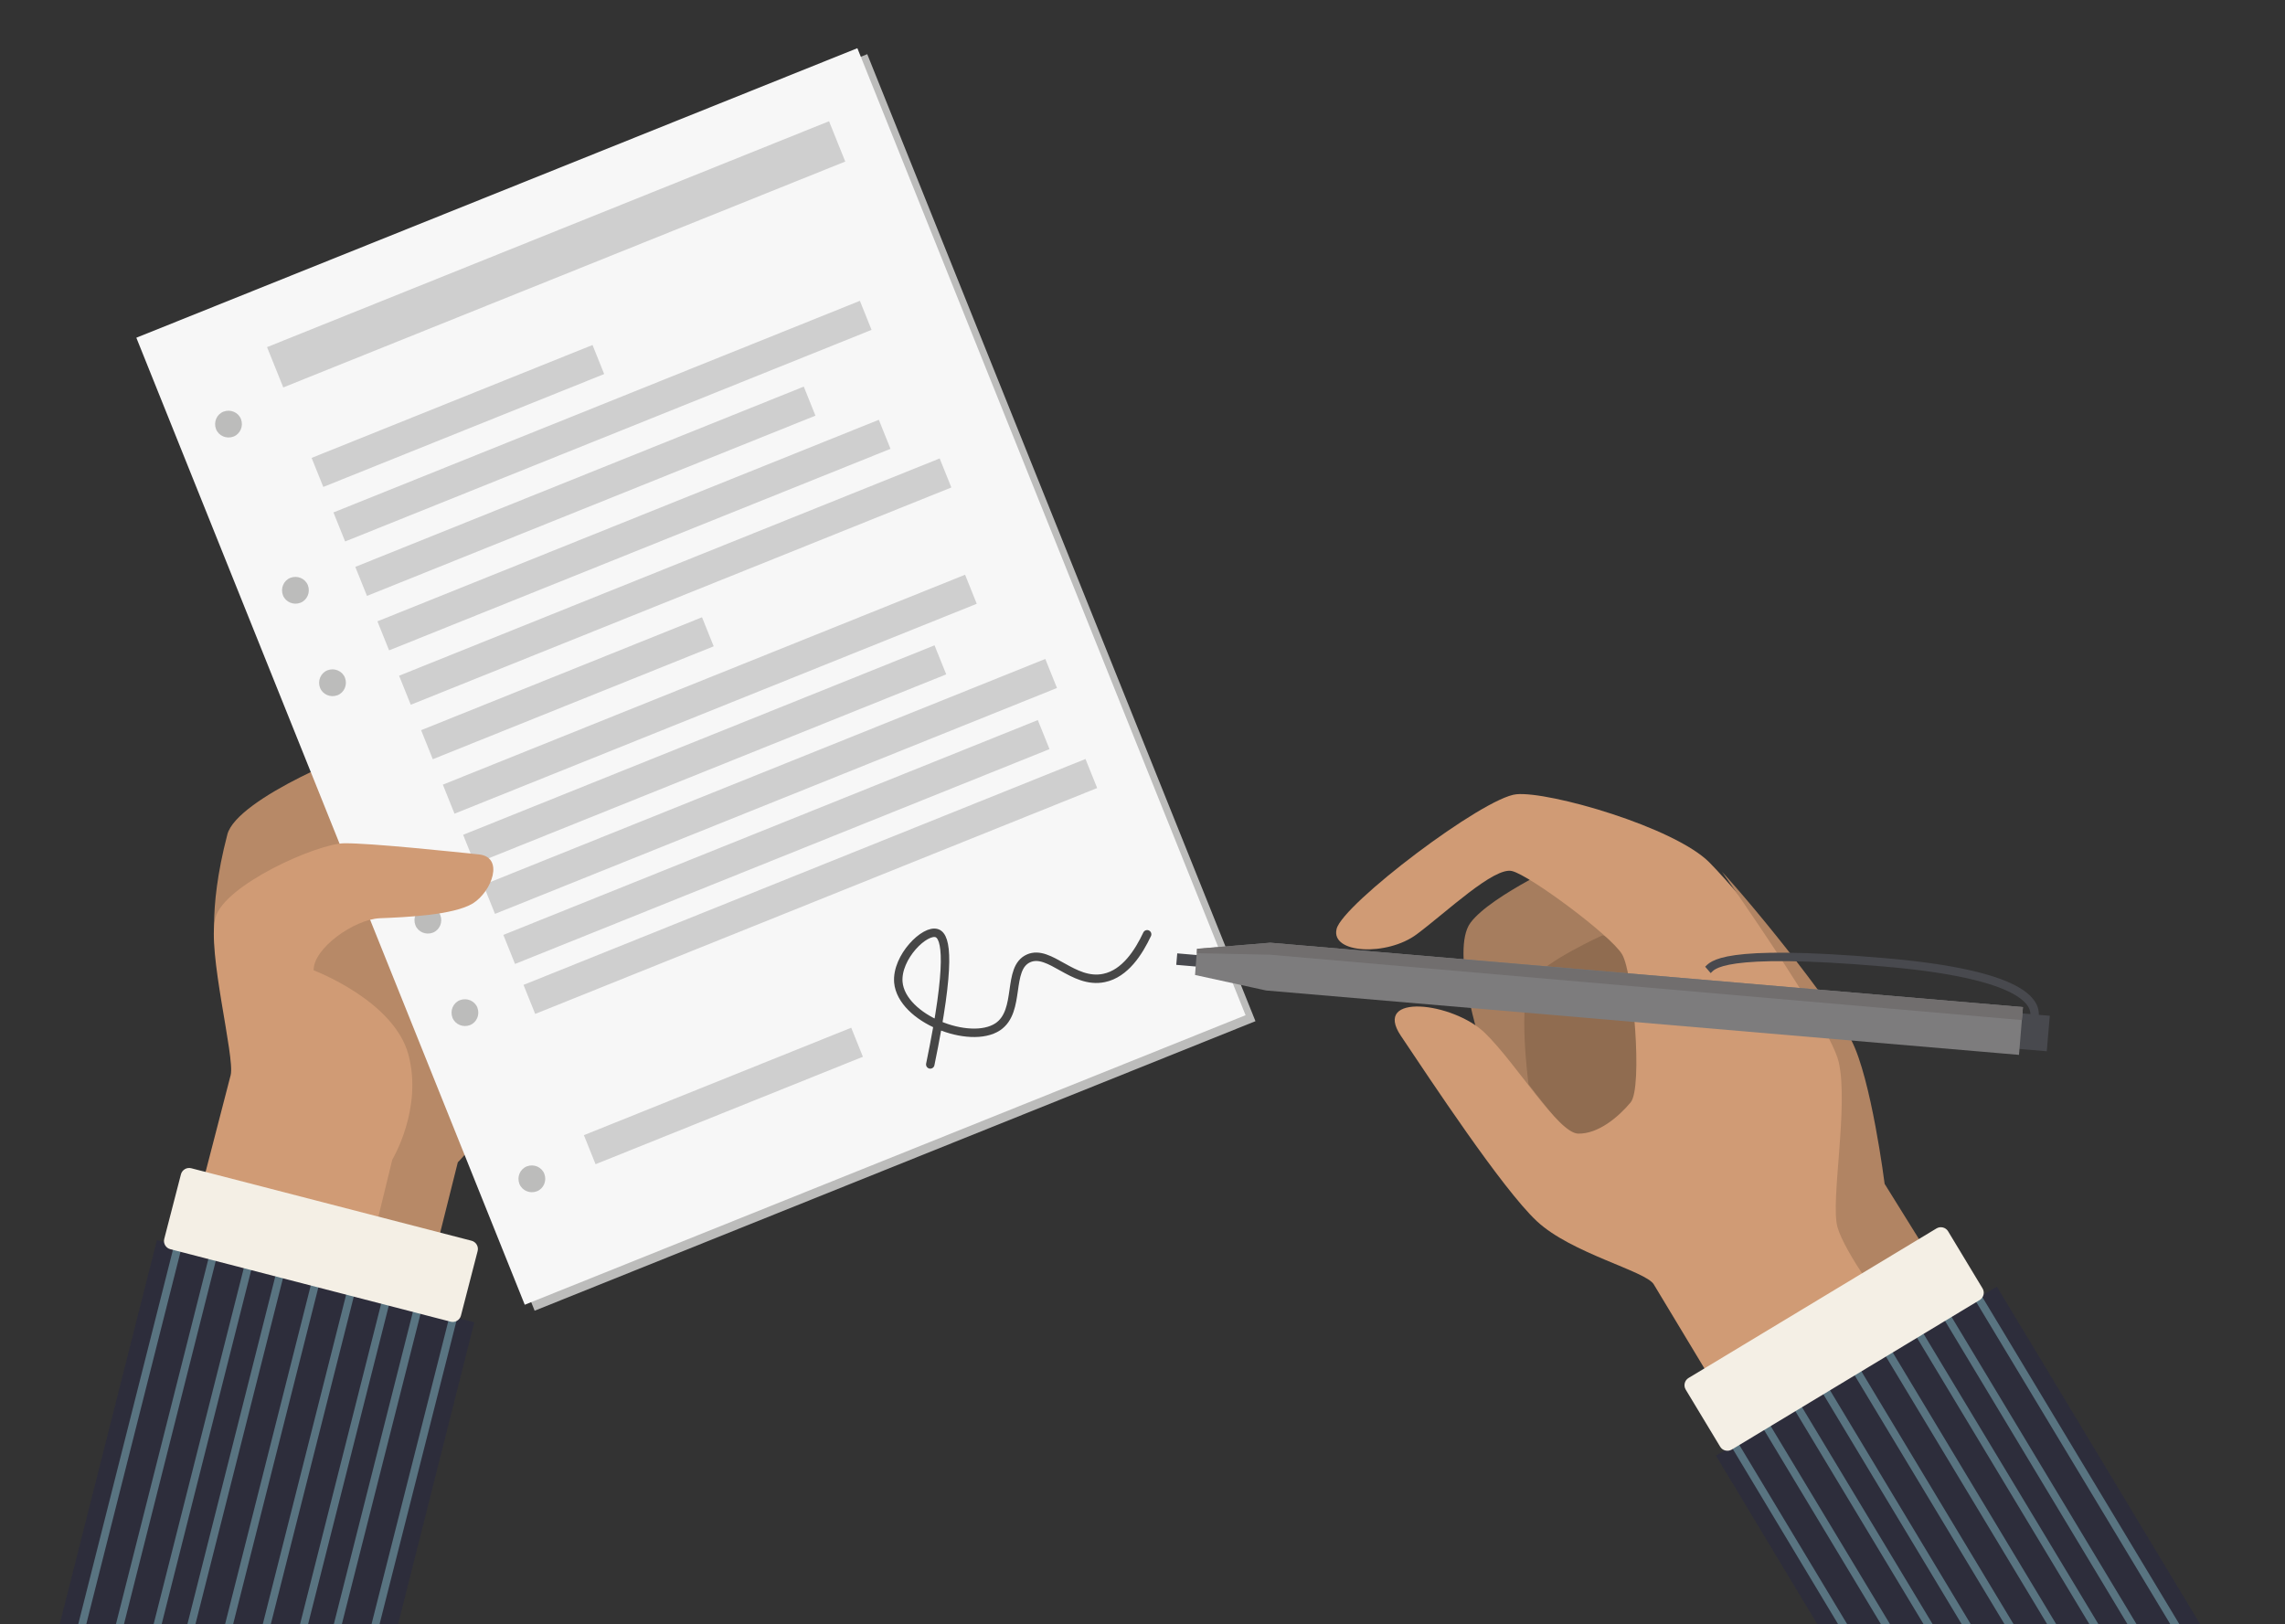 <svg xmlns="http://www.w3.org/2000/svg" xmlns:xlink="http://www.w3.org/1999/xlink" id="H&#x160;nde" viewBox="0 0 1109.5 788.7"><rect x="0" y="0" width="1109.5" height="788.7" fill="#333333" stroke="none"/><defs><style>      .st0 {        fill: #a67d5e;      }      .st1 {        fill: #597481;      }      .st2, .st3, .st4 {        fill: none;      }      .st5 {        fill: #48494e;      }      .st5, .st4 {        stroke: #48494e;      }      .st5, .st4, .st6, .st7, .st8 {        stroke-miterlimit: 10;      }      .st5, .st6, .st7, .st8 {        stroke-width: 1.4px;      }      .st9 {        fill: #d09b75;      }      .st3 {        stroke: #474747;        stroke-linecap: round;        stroke-linejoin: round;      }      .st3, .st4 {        stroke-width: 4.1px;      }      .st10 {        fill: #2d2d3b;      }      .st11 {        fill: #bcbcbb;      }      .st6 {        fill: #6d4736;        stroke: #6d4736;      }      .st12 {        fill: #906c50;      }      .st13 {        fill: #f4efe5;      }      .st14 {        fill: #cfcfcf;      }      .st7 {        fill: #7d7c7d;        stroke: #7d7c7d;      }      .st8 {        fill: #716e6e;        stroke: #716e6e;      }      .st15 {        fill: #b78967;      }      .st16 {        clip-path: url(#clippath);      }      .st17 {        fill: #f7f7f7;      }      .st18 {        fill: #b18463;      }    </style><clipPath id="clippath"><path class="st2" d="M836.8,677.3s-29-48.1-32.9-54.6c-3.9-6.5-40-15-56.8-30.7-16.8-15.7-51.9-69-66-90-14.1-21,25.3-16.4,40.8-1.4,15.5,15.1,35.6,48.7,45.3,48.9,9.7.2,19.5-8,25.5-15.2,5.9-7.3,1.3-62.7-4.2-71.9-5.5-9.2-44.8-38.3-53.4-40.4-8.7-2.2-31.9,20-46.3,30.7-14.3,10.7-41.9,9.5-38.9-2.6,3-12.1,71.3-63.9,87.3-65.4,16-1.5,76.7,16,93.7,33.1,16.9,17.1,58.4,68.8,68,87.3,9.7,18.5,16.2,69.8,16.2,69.8l25,40.2-103.3,62.2Z"></path></clipPath></defs><polygon class="st10" points="1068.3 788.7 969.6 624.8 833.2 706.9 882.4 788.7 1068.3 788.7"></polygon><polygon class="st1" points="1058.2 788.7 958.1 622.5 954.9 624.5 1053.8 788.7 1058.2 788.7"></polygon><polygon class="st1" points="1037.4 788.7 942.9 631.7 939.7 633.6 1033 788.7 1037.4 788.7"></polygon><polygon class="st1" points="1018.9 788.7 929.3 639.9 926.1 641.8 1014.5 788.7 1018.9 788.7"></polygon><polygon class="st1" points="896.9 788.7 839.8 693.8 836.6 695.7 892.5 788.7 896.9 788.7"></polygon><polygon class="st1" points="917.7 788.7 855 684.6 851.8 686.5 913.3 788.7 917.7 788.7"></polygon><polygon class="st1" points="938.4 788.7 870.2 675.4 867 677.4 934 788.7 938.4 788.7"></polygon><polygon class="st1" points="956.9 788.7 883.8 667.2 880.6 669.2 952.5 788.7 956.9 788.7"></polygon><polygon class="st1" points="977.7 788.7 899.1 658.1 895.8 660 973.3 788.7 977.7 788.7"></polygon><polygon class="st1" points="998.4 788.7 914.3 648.9 911 650.9 994 788.7 998.4 788.7"></polygon><polygon class="st10" points="193.3 788.7 230.3 642.1 76.2 602.2 29 788.7 193.3 788.7"></polygon><polygon class="st1" points="41.9 788.7 90 598.6 86.3 597.7 38 788.7 41.9 788.7"></polygon><polygon class="st1" points="60.2 788.7 107.1 603.1 103.5 602.2 56.3 788.7 60.2 788.7"></polygon><polygon class="st1" points="78.5 788.7 124.3 607.6 120.7 606.6 74.6 788.7 78.5 788.7"></polygon><polygon class="st1" points="94.9 788.7 139.7 611.6 136 610.6 91 788.7 94.9 788.7"></polygon><polygon class="st1" points="113.2 788.7 156.9 616 153.2 615.1 109.3 788.7 113.2 788.7"></polygon><polygon class="st1" points="131.5 788.7 174.1 620.5 170.4 619.5 127.6 788.7 131.5 788.7"></polygon><polygon class="st1" points="149.6 788.7 191.1 624.9 187.4 623.9 145.7 788.7 149.6 788.7"></polygon><polygon class="st1" points="166 788.7 206.5 628.9 202.8 627.9 162.1 788.7 166 788.7"></polygon><polygon class="st1" points="184.3 788.7 223.7 633.3 220 632.4 180.4 788.7 184.3 788.7"></polygon><g><path class="st15" d="M105.1,462.7s-4.8-18.8,5.3-57.5c4.6-17.6,65.9-42.5,73.7-42.9,7.8-.4,102.6,19.2,108.5,28.1,5.8,9-21.5,15.5-21.5,15.5,0,0-14.2,73.5-23.3,108.5-9.1,35-25.5,50-25.5,50l-10.6,42.3-67.8-17.6-38.7-126.4Z"></path><g><path class="st11" d="M71,166.9l188.6,469.6,350-140.6L421.1,26.3,71,166.9Z"></path><path class="st17" d="M66.2,164l188.6,469.6,350-140.6L416.3,23.4,66.2,164ZM260.7,578.5c-3.4,1.3-7.2-.3-8.5-3.6-1.3-3.4.3-7.2,3.6-8.5,3.4-1.3,7.2.3,8.5,3.6,1.3,3.4-.3,7.2-3.6,8.5ZM228.2,497.8c-3.4,1.3-7.2-.3-8.5-3.6-1.3-3.4.3-7.2,3.6-8.5,3.4-1.3,7.2.3,8.5,3.6,1.3,3.4-.3,7.2-3.6,8.5ZM210.2,452.9c-3.4,1.3-7.2-.3-8.5-3.6-1.3-3.4.3-7.2,3.6-8.5,3.4-1.3,7.2.3,8.5,3.6,1.3,3.4-.3,7.2-3.6,8.5ZM163.9,337.6c-3.4,1.3-7.2-.3-8.5-3.6-1.3-3.4.3-7.2,3.6-8.5,3.4-1.3,7.2.3,8.5,3.6,1.3,3.4-.3,7.2-3.6,8.5ZM145.9,292.7c-3.4,1.3-7.2-.3-8.5-3.6-1.3-3.4.3-7.2,3.6-8.5,3.4-1.3,7.2.3,8.5,3.6,1.3,3.4-.3,7.2-3.6,8.5ZM113.4,212c-3.4,1.3-7.2-.3-8.5-3.6-1.3-3.4.3-7.2,3.6-8.5,3.4-1.3,7.2.3,8.5,3.6,1.3,3.4-.3,7.2-3.6,8.5Z"></path><rect class="st14" x="123" y="113" width="294.1" height="21.1" transform="translate(-26.6 109.6) rotate(-21.9)"></rect><rect class="st14" x="208" y="329.6" width="273.3" height="15.2" transform="translate(-100.9 152.8) rotate(-21.9)"></rect><rect class="st14" x="202" y="326.7" width="147" height="15.2" transform="translate(-104.8 126.8) rotate(-21.9)"></rect><rect class="st14" x="186.4" y="274.9" width="282.9" height="15.2" transform="translate(-81.7 142.6) rotate(-21.9)"></rect><rect class="st14" x="176.6" y="252.3" width="262.4" height="15.2" transform="translate(-74.7 133.5) rotate(-21.9)"></rect><rect class="st14" x="166.9" y="231" width="234.7" height="15.2" transform="translate(-68.5 123.2) rotate(-21.9)"></rect><rect class="st14" x="154.8" y="197" width="275.5" height="15.2" transform="translate(-55.2 123.8) rotate(-21.9)"></rect><rect class="st14" x="148.8" y="194.5" width="147" height="15.2" transform="translate(-59.3 97.4) rotate(-21.9)"></rect><rect class="st14" x="218.8" y="358.9" width="246.7" height="15.2" transform="translate(-112 154) rotate(-21.9)"></rect><rect class="st14" x="226.8" y="374.4" width="294.1" height="15.2" transform="translate(-115.4 166.9) rotate(-21.9)"></rect><rect class="st14" x="237.1" y="401.4" width="279.7" height="15.2" transform="translate(-125.3 170) rotate(-21.9)"></rect><rect class="st14" x="246.4" y="423" width="294.1" height="15.2" transform="translate(-132.2 177.7) rotate(-21.9)"></rect><rect class="st14" x="281.2" y="524.7" width="139.9" height="15.2" transform="translate(-173.1 169.3) rotate(-21.9)"></rect><path class="st3" d="M451.7,516.9c10.2-49.4,7.8-62,3.3-63.7-5.8-2.2-19.8,11.6-18.8,23.8,1.6,17.7,34.8,30.6,48.3,21.6,11.4-7.7,4.2-28.4,14.9-33.2,10.3-4.6,21.6,12.7,36.7,9.5,10.2-2.1,16.8-12.5,20.9-21.2"></path></g><path class="st9" d="M95.4,586.2s14.4-55.6,16.6-64.1c2.2-8.5-11.5-60.3-7.4-76.4,4.2-16,49.5-36.1,62.6-36.2,13.1-.1,52.6,4.1,65.2,5.4,12.6,1.2,6.5,18-2.8,23.8-9.3,5.7-32.6,6.7-45.1,7.2-12.5.5-32.5,14.7-32.2,25.3,0,0,38.9,14.6,46,40.9,7.1,26.3-7.8,51-7.8,51l-11.1,45.4-84.1-22.3Z"></path><path class="st13" d="M139.6,530.7h32.4c2.2,0,4.1,1.8,4.1,4.1v140.6c0,2.2-1.8,4.1-4.1,4.1h-32.4c-2.2,0-4.1-1.8-4.1-4.1v-140.6c0-2.2,1.8-4.1,4.1-4.1Z" transform="translate(-469 603.9) rotate(-75.5)"></path></g><path class="st6" d="M813.5,437.4l-47.3-16.1s-39.5,17.8-49.5,31.3c-10,13.5,5.3,59.8,5.3,59.8l42.8,71,76.7-2.1-27.9-144Z"></path><g><path class="st0" d="M810.8,432.9l-47.3-16.1s-39.5,17.8-49.5,31.3c-10,13.5,5.3,59.8,5.3,59.8l42.8,71,76.7-2.1-27.9-144Z"></path><path class="st12" d="M811.1,465.4l-33-11.2s-27.5,12.4-34.5,21.8c-6.9,9.4-1.4,50.5-1.4,50.5,0,0,24.3,31.9,34.9,40.6,10.6,8.7,53.4-1.5,53.4-1.5l-19.5-100.3Z"></path></g><g><path class="st9" d="M835.9,678.3s-29-48.1-32.9-54.6c-3.9-6.5-40-15-56.8-30.7-16.8-15.7-51.9-69-66-90-14.1-21,25.3-16.4,40.8-1.4,15.5,15.1,35.6,48.7,45.3,48.9,9.7.2,19.5-8,25.5-15.2,5.9-7.3,1.3-62.7-4.2-71.9-5.5-9.2-44.8-38.3-53.4-40.4-8.7-2.2-31.9,20-46.3,30.7-14.3,10.7-41.9,9.5-38.9-2.6,3-12.1,71.3-63.9,87.3-65.4,16-1.5,76.7,16,93.7,33.1,16.9,17.1,58.4,68.8,68,87.3,9.7,18.5,16.2,69.8,16.2,69.8l25,40.2-103.3,62.2Z"></path><g class="st16"><path class="st18" d="M958.1,610.1l-42.1,25.3s-20.3-27-23.8-39.5c-3.5-12.5,5.5-58.9.6-80.2-4.9-21.3-75-118.3-75-118.3l60.9,21.6,79.3,191.1Z"></path></g></g><g><rect class="st5" x="574.6" y="461.3" width="4.2" height="9.6" transform="translate(63.2 1001) rotate(-85.1)"></rect><rect class="st5" x="979.2" y="494.6" width="15.9" height="13.2" transform="translate(403.6 1442) rotate(-85.1)"></rect><path class="st4" d="M987.9,493.3c.5-6-4.1-20.1-73.1-26-80.1-6.9-83.3,1.8-85.5,3.7"></path><polygon class="st7" points="981.5 489.7 979.7 511.5 614.9 480.3 581 472.9 581.9 461.4 616.8 458.5 981.5 489.7"></polygon><polygon class="st8" points="981.5 489.7 981.1 494.6 616.4 462.9 581.9 462.2 581.9 461.4 616.8 458.5 981.5 489.7"></polygon></g><path class="st13" d="M820.2,630.9h140.6c2.2,0,4.1,1.8,4.1,4.1v32.4c0,2.2-1.8,4.1-4.1,4.1h-140.6c-2.2,0-4.1-1.8-4.1-4.1v-32.4c0-2.2,1.8-4.1,4.1-4.1Z" transform="translate(-208.3 552.6) rotate(-31.1)"></path></svg>